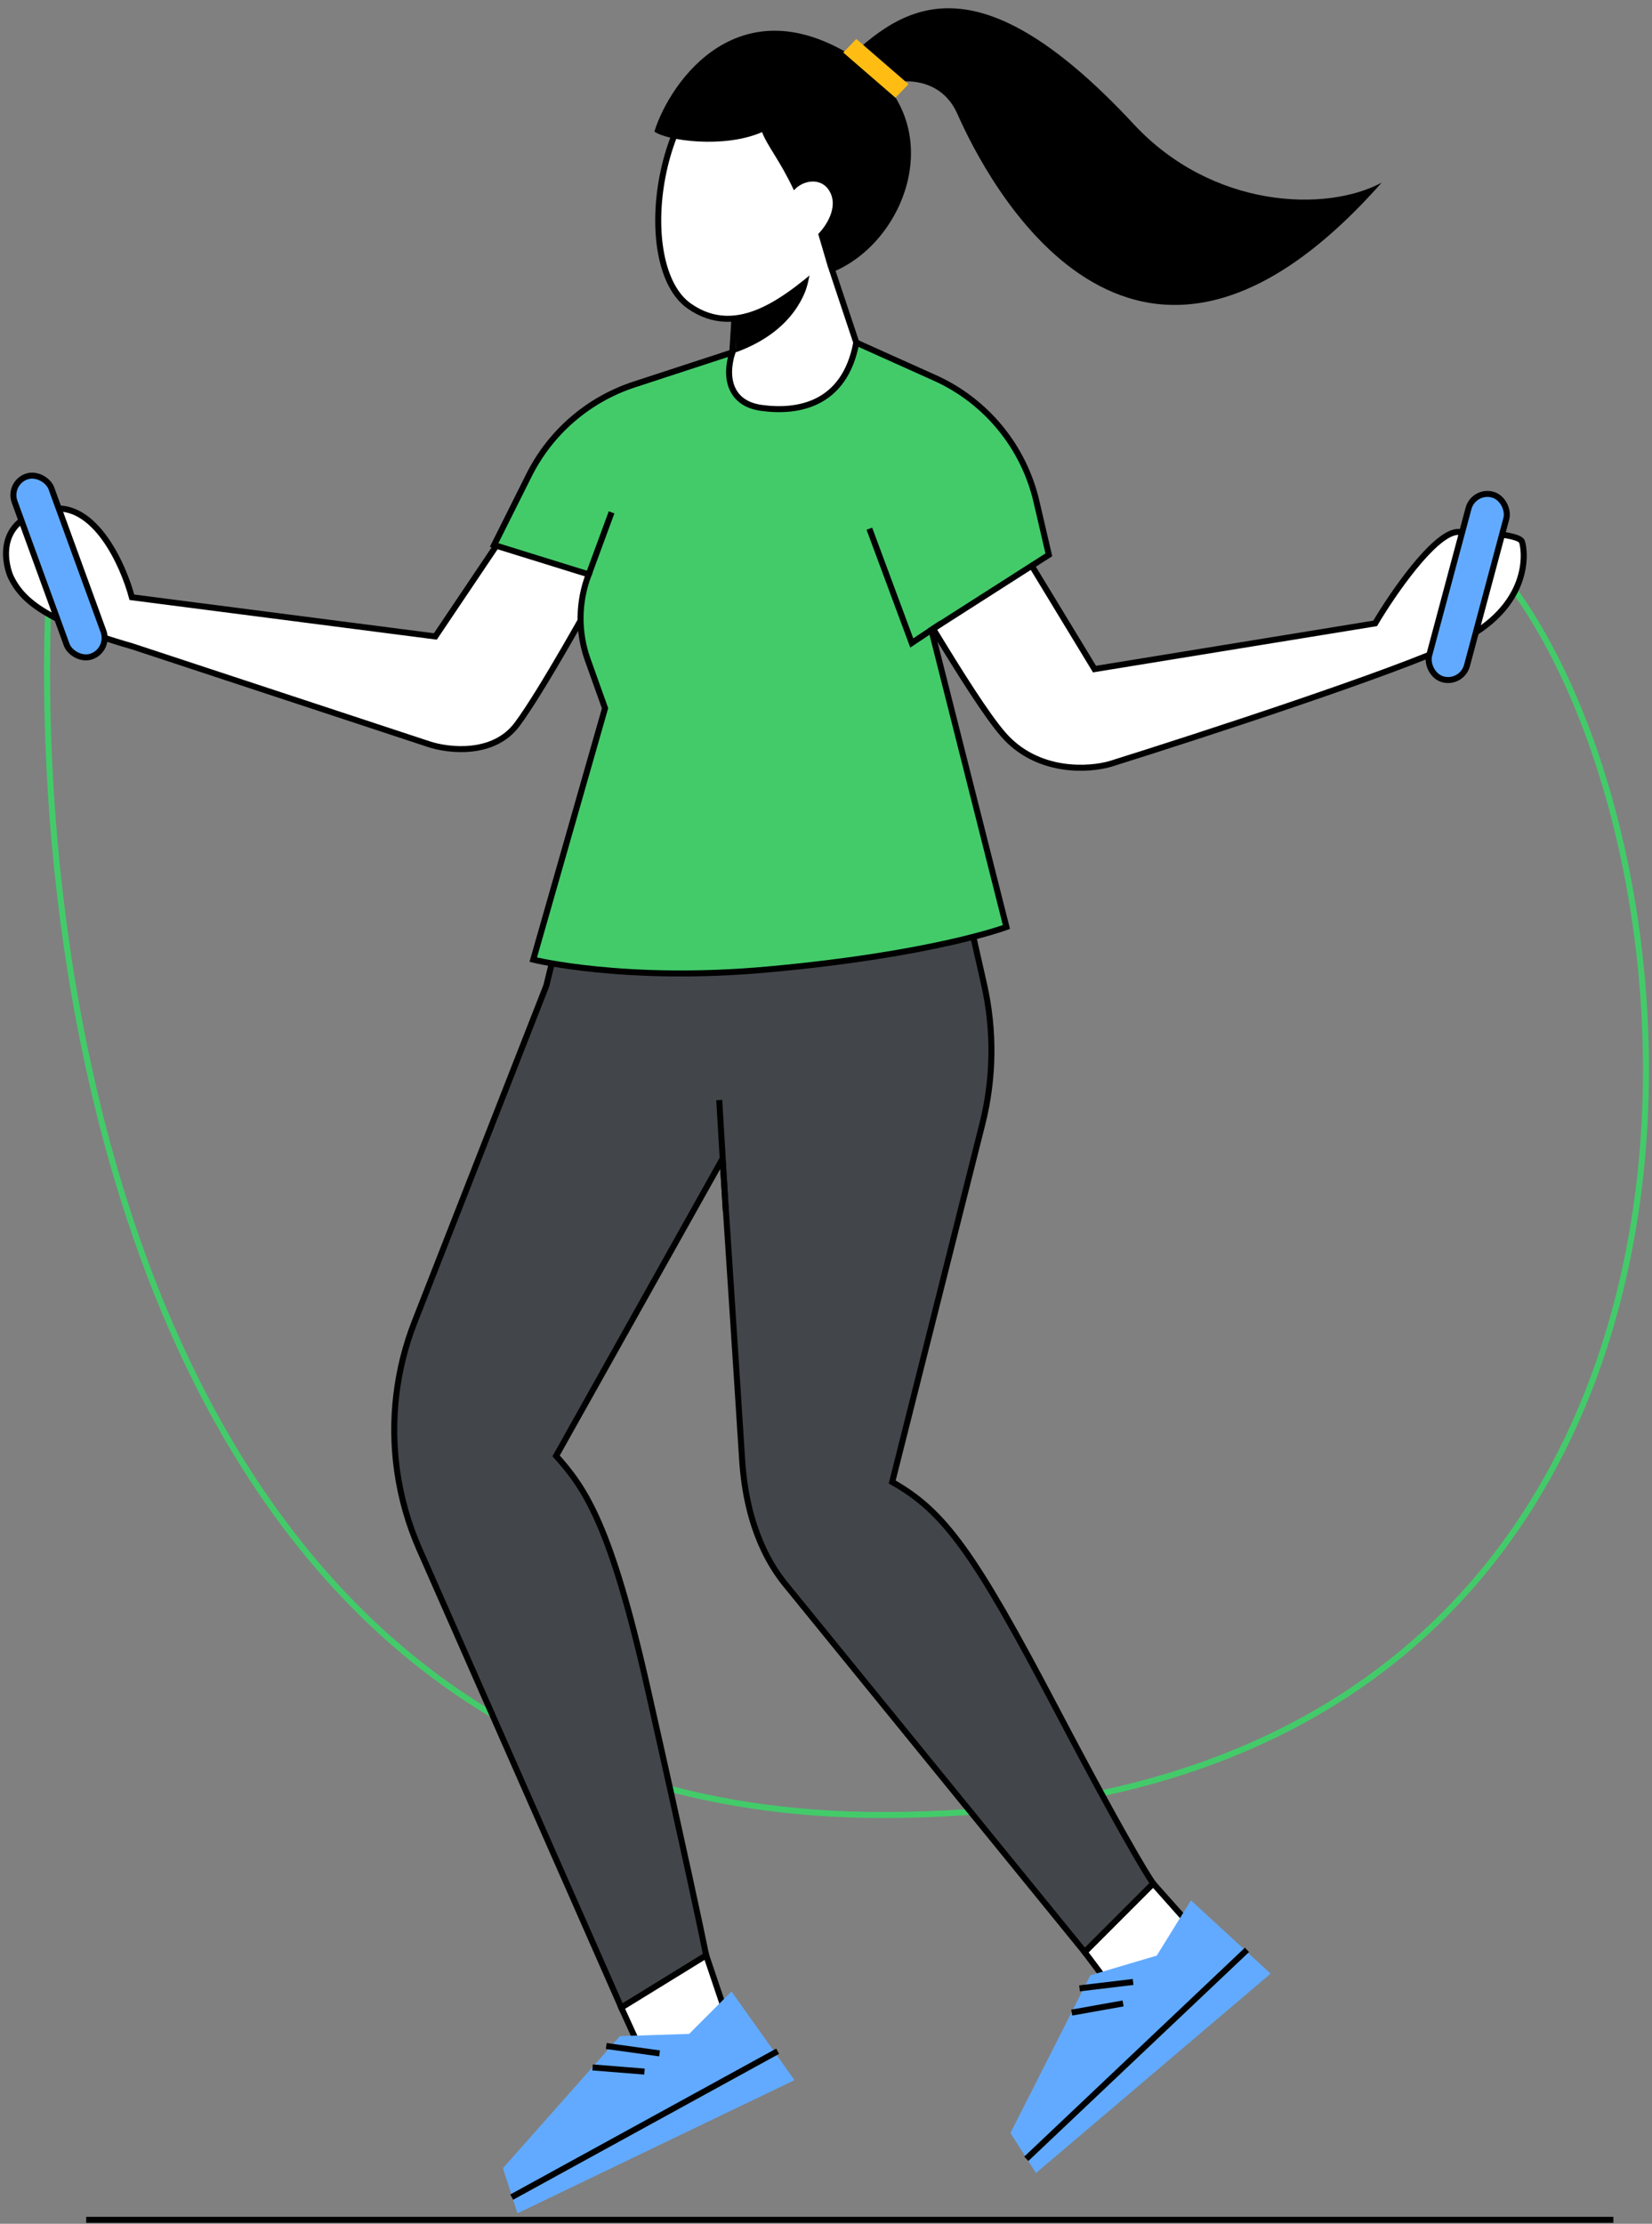<svg width="275" height="370" viewBox="0 0 275 370" fill="none" xmlns="http://www.w3.org/2000/svg">
<rect x="0" y="0" width="275" height="370" fill="#808080" stroke="none"/>
<path d="M142.545 57.005L137.656 42.339L122.446 49.944L121.903 58.635C115.929 69.499 132.133 73.317 136.026 71.672C140.355 69.842 143.088 60.808 142.545 57.005Z" fill="white" stroke="black"/>
<path d="M8.647 90.141C3.129 160.758 23.067 301.99 146.965 301.99C301.839 301.99 288.487 131.994 245.229 90.141" stroke="#43CB6A"/>
<path d="M182.198 111.326L156.125 68.413C145.695 76.235 143.813 81.993 145.261 88.512C149.426 94.125 161.339 115.672 166.989 122.19C172.638 128.709 181.293 128.165 184.914 127.079C199.943 122.371 232.499 111.761 242.494 106.981C254.988 101.005 253.901 91.771 253.358 90.141C252.924 88.838 245.934 88.512 242.494 88.512C238.583 88.946 231.811 98.832 228.914 103.721L182.198 111.326Z" fill="white" stroke="black"/>
<path d="M72.471 105.894L91.484 77.647L101.804 93.943C98.183 100.643 89.963 115.345 86.052 120.56C82.141 125.775 74.645 124.906 71.386 123.819L21.953 107.523C6.743 103.178 3.484 99.375 1.855 96.116C1.087 94.579 -1.404 86.434 8.373 84.709C15.761 83.405 20.505 93.943 21.953 99.375L72.471 105.894Z" fill="white" stroke="black"/>
<path d="M114.786 50.96C122.893 56.56 131.059 49.793 138.245 43.51C146.352 36.422 150.529 24.504 147.434 17.838C143.565 9.507 134.68 5.859 124.872 8.95C109.117 13.915 105.122 44.285 114.786 50.96Z" fill="white" stroke="black"/>
<path d="M126.859 21.982C120.521 24.754 110.97 23.407 108.931 21.884C111.662 13.258 123.324 -2.985 142.813 9.909C158.529 20.306 150.926 40.59 138.204 45.421L135.868 39.268C137.568 37.681 139.662 34.4 138.045 31.739C136.606 29.372 133.508 30.053 132.163 31.671C129.851 26.707 127.725 24.31 126.859 21.982Z" fill="black"/>
<path d="M134.701 46.415C128.683 51.631 124.034 53.045 122.447 53.203L122.447 58.635C131.143 55.511 133.923 49.858 134.701 46.415Z" fill="black"/>
<path d="M139.355 49.643L135.793 37.536C135.793 37.536 135.266 47.054 133.13 50.971C135.325 51.778 139.355 49.643 139.355 49.643Z" fill="white"/>
<path d="M175.68 284.064C162.208 258.425 157.211 251.472 148.52 246.583L163.526 187.012C165.445 179.394 165.542 171.43 163.809 163.767L156.125 129.794L97.459 137.399L90.94 164.016L69.022 219.929C65.942 227.789 64.933 236.309 66.095 244.67C66.721 249.183 67.971 253.587 69.809 257.756L103.434 334.039L117.557 325.348C116.833 321.726 113.863 307.748 107.78 280.805C101.696 253.862 97.459 247.67 92.57 242.238L120.273 192.806C120.273 192.806 122.786 230.83 123.532 242.781C124.279 254.731 128.602 260.888 130.594 263.422L180.569 324.804L191.976 313.397C191.976 313.397 189.151 309.703 175.68 284.064Z" fill="#42464A" stroke="black"/>
<path d="M14.349 369.348L268.568 369.348" stroke="black"/>
<rect x="1.312" y="80.422" width="6.518" height="31.83" rx="3.259" transform="rotate(-20.023 1.312 80.422)" fill="#62AAFF" stroke="black"/>
<rect x="245.299" y="81.449" width="6.518" height="31.83" rx="3.259" transform="rotate(15 245.299 81.449)" fill="#62AAFF" stroke="black"/>
<path d="M174.595 92.314L172.531 83.438C170.408 74.313 164.145 66.703 155.598 62.866L142.546 57.005C140.58 67.488 132.687 68.686 126.732 67.866C121.879 67.198 120.463 63.316 121.904 58.635L105.565 63.977C97.945 66.468 91.64 71.905 88.055 79.075L82.25 90.684L98.003 95.573C96.251 100.129 96.19 105.162 97.832 109.76L100.719 117.844L88.768 159.671C88.768 159.671 103.978 163.473 127.879 161.3C155.469 158.792 167.533 154.239 167.533 154.239L155.039 104.807L174.595 92.314Z" fill="#43CB6A" stroke="black"/>
<path d="M98.002 95.573L101.804 85.252" stroke="black"/>
<path d="M144.717 87.968L151.778 106.98L156.667 103.721" stroke="black"/>
<path d="M119.73 183.029L120.817 201.498" stroke="black"/>
<path d="M159.384 18.981C155.787 10.835 145.654 13.506 142.657 16.146L139.285 11.62C149.4 1.438 161.568 -8.536 188.735 20.671C201.817 34.734 220.766 35.356 230 30.388C188.173 77.647 163.879 29.163 159.384 18.981Z" fill="black"/>
<path d="M149.063 16.265L140.372 8.744L142.545 6.487L151.236 14.009L149.063 16.265Z" fill="#FFBD14"/>
<path d="M106.151 340.014L103.423 334.039L117.557 325.348L121.221 336.211L121.221 345.398L102.699 340.875L106.151 340.014Z" fill="white" stroke="black"/>
<path d="M114.716 338.412L103.206 338.779L83.721 360.751L86.141 368.262L132.255 346.105L121.768 331.351L114.716 338.412Z" fill="#62AAFF"/>
<path d="M100.921 340.424L109.796 341.654" stroke="black" stroke-miterlimit="10"/>
<path d="M98.644 343.988L107.283 344.681" stroke="black" stroke-miterlimit="10"/>
<path d="M85.183 365.566L129.453 341.292" stroke="black"/>
<path d="M183.827 329.151L180.568 324.805L191.973 313.398L200.184 322.632L200.182 331.932L181.119 332.254L183.827 329.151Z" fill="white" stroke="black"/>
<path d="M192.563 325.379L181.502 328.658L168.201 354.9L172.455 361.564L211.513 328.379L198.249 316.192L192.563 325.379Z" fill="#62AAFF"/>
<path d="M170.843 359.196L207.576 324.428" stroke="black"/>
<path d="M179.705 330.833L188.618 329.77" stroke="black" stroke-miterlimit="10"/>
<path d="M178.407 334.866L186.954 333.342" stroke="black" stroke-miterlimit="10"/>
</svg>
